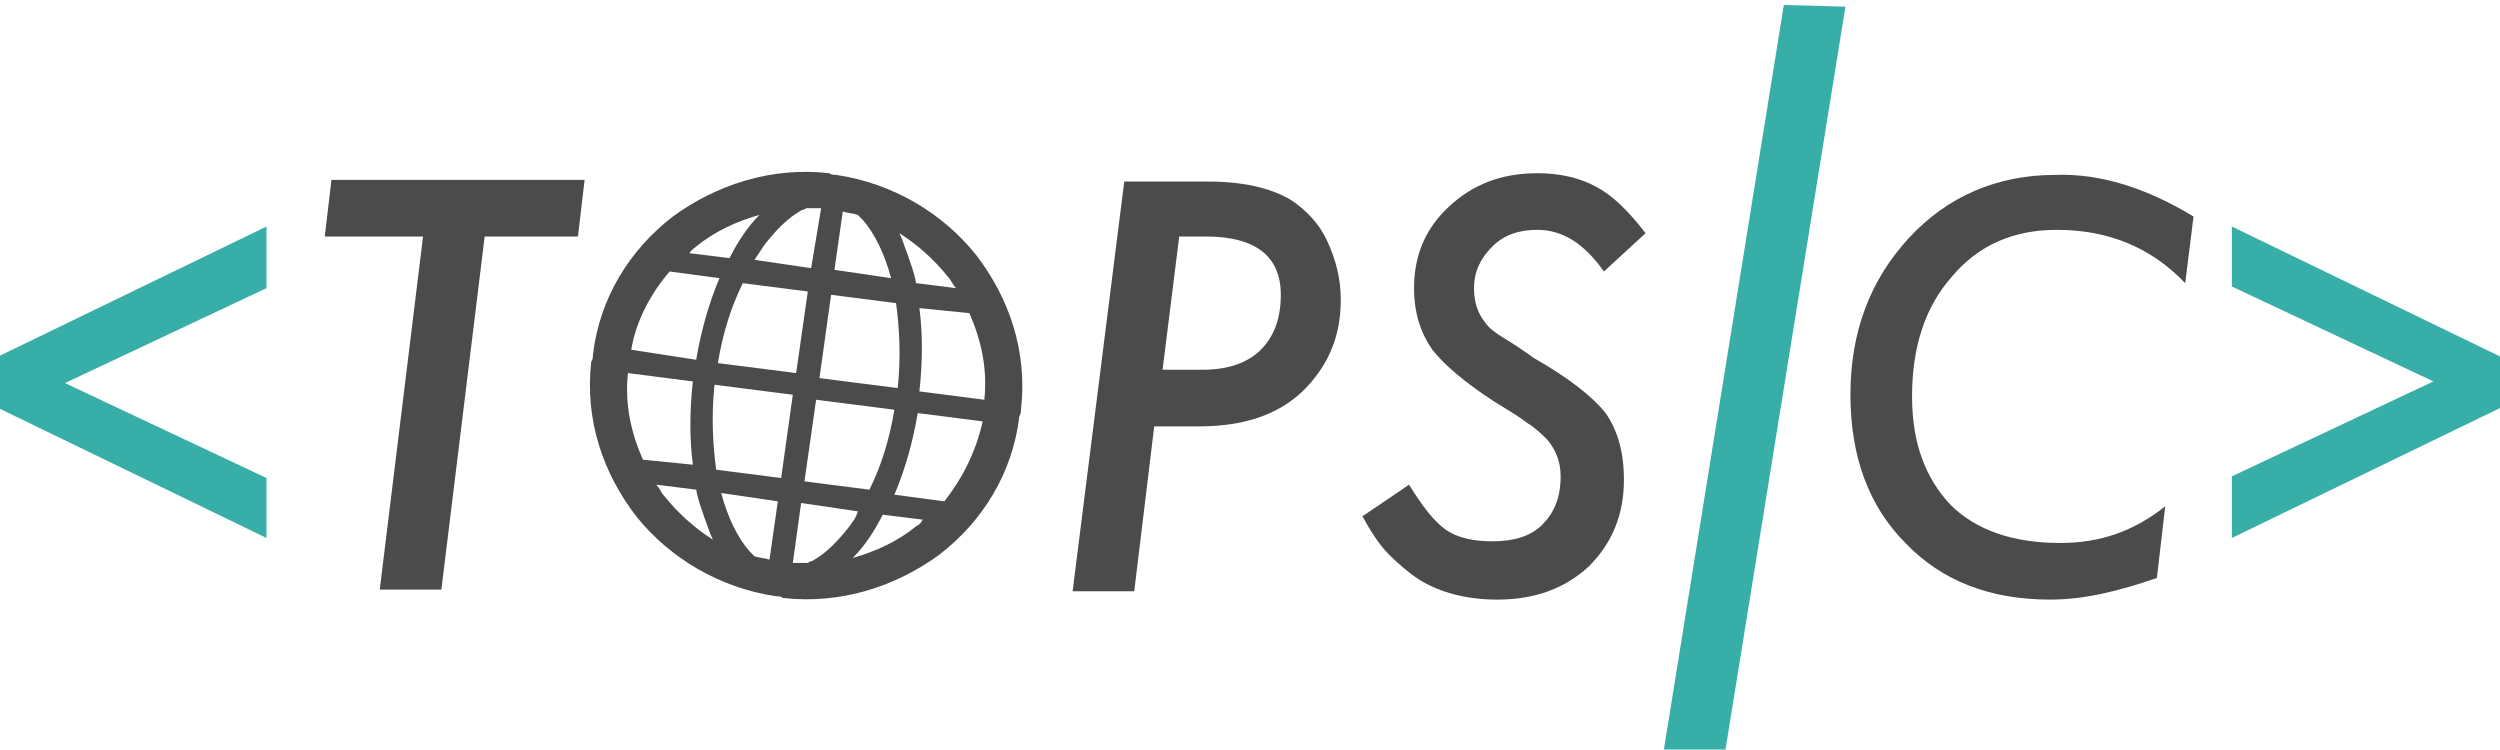 <?xml version="1.0" encoding="utf-8"?>
<!-- Generator: Adobe Illustrator 21.1.0, SVG Export Plug-In . SVG Version: 6.00 Build 0)  -->
<svg version="1.1" id="レイヤー_2" xmlns="http://www.w3.org/2000/svg" xmlns:xlink="http://www.w3.org/1999/xlink" x="0px"
	 y="0px" width="150.1px" height="45px" viewBox="0 0 150.1 45" style="enable-background:new 0 0 150.1 45;" xml:space="preserve">
<style type="text/css">
	.st0{display:none;}
	.st1{display:inline;}
	.st2{fill:#38AEA8;}
	.st3{fill:#4B4B4B;}
</style>
<g class="st0">
	<path class="st1" d="M-99.3,462.8l36.8-18.9v5.5l-31,15.5v0.2l31,15.5v5.5l-36.8-18.9V462.8z"/>
	<path class="st1" d="M-41.1,438.4h-16.3v-5.9h39.6v5.9h-16.3V486h-7V438.4z"/>
	<path class="st1" d="M33.8,458.7c0,18.4-11.2,28.1-24.8,28.1c-14.1,0-24-10.9-24-27.1c0-17,10.5-28.1,24.8-28.1
		C24.4,431.7,33.8,442.9,33.8,458.7z M-7.6,459.6c0,11.4,6.2,21.6,17,21.6c10.9,0,17.1-10.1,17.1-22.2c0-10.6-5.5-21.7-17-21.7
		C-1.9,437.3-7.6,447.9-7.6,459.6z"/>
	<path class="st1" d="M42.8,433.2c3.3-0.6,7.7-1,13.2-1c6.8,0,11.8,1.6,15,4.4c2.9,2.5,4.7,6.4,4.7,11.2c0,4.8-1.4,8.6-4.1,11.4
		c-3.6,3.9-9.6,5.9-16.3,5.9c-2.1,0-4-0.1-5.5-0.5V486h-6.9V433.2z M49.7,459c1.5,0.4,3.4,0.6,5.7,0.6c8.3,0,13.4-4,13.4-11.4
		c0-7.1-5-10.5-12.6-10.5c-3,0-5.3,0.2-6.5,0.6V459z"/>
	<path class="st1" d="M84,477.6c3.1,1.9,7.6,3.5,12.4,3.5c7.1,0,11.2-3.7,11.2-9.1c0-5-2.9-7.8-10.1-10.6
		c-8.7-3.1-14.1-7.6-14.1-15.1c0-8.3,6.9-14.5,17.3-14.5c5.5,0,9.4,1.3,11.8,2.6l-1.9,5.6c-1.7-1-5.3-2.5-10.1-2.5
		c-7.3,0-10.1,4.4-10.1,8c0,5,3.3,7.5,10.6,10.3c9,3.5,13.6,7.8,13.6,15.7c0,8.2-6.1,15.4-18.7,15.4c-5.2,0-10.8-1.5-13.6-3.4
		L84,477.6z"/>
	<path class="st1" d="M131,432.6V486h-6.9v-53.4H131z"/>
	<path class="st1" d="M180.4,484.3c-2.5,1.3-7.6,2.5-14.1,2.5c-15.1,0-26.4-9.5-26.4-27c0-16.7,11.3-28.1,27.9-28.1
		c6.7,0,10.9,1.4,12.7,2.4l-1.7,5.6c-2.6-1.3-6.3-2.2-10.8-2.2c-12.5,0-20.9,8-20.9,22c0,13.1,7.5,21.5,20.5,21.5
		c4.2,0,8.5-0.9,11.3-2.2L180.4,484.3z"/>
	<path class="st1" d="M225,467.1L188.2,486v-5.5l31.2-15.5v-0.2l-31.2-15.5v-5.5l36.8,18.9V467.1z"/>
</g>
<path class="st2" d="M16,13.6v3.7L3.9,23L16,28.7v3.6l-16.1-7.8v-3.1L16,13.6z"/>
<path class="st3" d="M29.1,14.2l-2.6,21.2h-3.7l2.6-21.2h-5.9l0.4-3.4h15.2l-0.4,3.4H29.1z"/>
<path class="st3" d="M67.5,10.9h5c2.2,0,3.8,0.4,5,1.1c0.9,0.6,1.7,1.4,2.2,2.5c0.5,1.1,0.8,2.2,0.8,3.5c0,1.8-0.5,3.3-1.5,4.6
	c-1.5,2-3.8,3-7,3h-2.7l-1.2,9.9h-3.7L67.5,10.9z M70.8,14.2l-1,8h2.4c1.5,0,2.7-0.4,3.5-1.2c0.8-0.8,1.2-1.9,1.2-3.3
	c0-2.3-1.5-3.5-4.5-3.5H70.8z"/>
<path class="st3" d="M98.8,14l-2.5,2.3c-1.2-1.7-2.5-2.5-4-2.5c-1.1,0-2,0.3-2.7,1c-0.7,0.7-1.1,1.5-1.1,2.5c0,0.8,0.2,1.5,0.7,2.1
	c0.2,0.3,0.6,0.6,1.1,0.9s1.1,0.7,1.8,1.2c2.1,1.2,3.5,2.3,4.3,3.3c0.7,1,1.1,2.3,1.1,4c0,2.1-0.7,3.8-2.1,5.2c-1.4,1.3-3.2,2-5.5,2
	c-1.8,0-3.4-0.4-4.7-1.2c-0.6-0.4-1.2-0.9-1.8-1.5c-0.6-0.6-1.1-1.4-1.6-2.3l2.8-1.9c0.8,1.3,1.5,2.2,2.2,2.7
	c0.7,0.5,1.7,0.7,2.8,0.7c1.3,0,2.3-0.3,3-1c0.7-0.7,1.1-1.6,1.1-2.9c0-0.9-0.3-1.6-0.8-2.2c-0.3-0.3-0.7-0.7-1.2-1
	c-0.5-0.4-1.2-0.8-2-1.3C88,23,86.7,21.9,86,21c-0.7-1-1.1-2.2-1.1-3.7c0-2,0.7-3.6,2.1-4.9c1.4-1.3,3.1-2,5.3-2
	c1.4,0,2.6,0.3,3.5,0.8C96.8,11.7,97.8,12.7,98.8,14z"/>
<path class="st2" d="M110.8,0.4L103.6,45h-3.7l7.2-44.7L110.8,0.4z"/>
<path class="st3" d="M131.7,13l-0.5,4c-2.1-2.2-4.7-3.2-7.7-3.2c-2.6,0-4.7,0.9-6.3,2.8c-1.6,1.8-2.4,4.2-2.4,7.2
	c0,2.8,0.8,4.9,2.3,6.5c1.5,1.5,3.7,2.3,6.6,2.3c2.4,0,4.4-0.7,6.3-2.2l-0.5,4.3c-2.3,0.8-4.4,1.3-6.4,1.3c-3.6,0-6.5-1.1-8.7-3.4
	c-2.2-2.2-3.3-5.2-3.3-8.9c0-3.8,1.2-6.9,3.5-9.4c2.3-2.5,5.3-3.8,8.8-3.8C126.1,10.4,128.9,11.3,131.7,13z"/>
<path class="st2" d="M134,32.3v-3.7l12.1-5.7L134,17.2v-3.6l16.1,7.8v3.1L134,32.3z"/>
<g>
	<path class="st3" d="M61.3,24.6l-1.1-0.1L61.3,24.6c0.4-3.5-0.7-6.7-2.7-9.3c-2-2.5-5-4.3-8.4-4.8c-0.1,0-0.3,0-0.4-0.1l0,0
		c-3.5-0.4-6.8,0.7-9.4,2.6c-2.6,2-4.4,4.9-4.8,8.3c0,0.1,0,0.3-0.1,0.4c-0.4,3.5,0.7,6.7,2.7,9.3c2,2.5,5,4.3,8.4,4.8
		c0.1,0,0.3,0,0.4,0.1c3.5,0.4,6.8-0.7,9.4-2.6c2.6-2,4.4-4.9,4.8-8.3C61.3,24.8,61.3,24.7,61.3,24.6z M41.8,14.8
		c1.1-0.9,2.4-1.5,3.8-1.9c-0.7,0.7-1.3,1.6-1.8,2.6l-2.4-0.3C41.5,15,41.7,14.9,41.8,14.8z M40.2,16.3l3,0.4
		c-0.6,1.4-1.1,3.1-1.4,4.9L37.9,21C38.2,19.2,39.1,17.6,40.2,16.3z M38.6,27.6c-0.7-1.6-1.1-3.3-0.9-5.2l3.9,0.5
		c-0.2,1.8-0.2,3.5,0,5L38.6,27.6z M39.9,29.8c-0.2-0.2-0.3-0.5-0.5-0.7l2.4,0.3c0.1,0.6,0.3,1.1,0.5,1.7c0.2,0.5,0.3,0.9,0.5,1.3
		C41.7,31.7,40.7,30.8,39.9,29.8z M46.2,33.6c-0.3-0.1-0.6-0.1-0.9-0.2c-0.1-0.1-0.2-0.2-0.3-0.3c-0.7-0.8-1.3-2-1.7-3.5l3.4,0.5
		L46.2,33.6L46.2,33.6z M46.9,28.7L43,28.2c-0.2-1.5-0.3-3.2-0.1-5.1l4.7,0.6L46.9,28.7L46.9,28.7z M47.8,22.4l-4.7-0.6
		c0.3-1.8,0.8-3.4,1.5-4.8l3.9,0.5L47.8,22.4z M48.7,16.1l-3.4-0.5c0.2-0.3,0.4-0.6,0.6-0.9c0.7-0.9,1.4-1.6,2.1-2
		c0.1-0.1,0.3-0.1,0.4-0.2c0.3,0,0.6,0,0.9,0L48.7,16.1z M58.2,18.8c0.7,1.6,1.1,3.3,0.9,5.2l-3.9-0.5c0.2-1.8,0.2-3.5,0-5
		L58.2,18.8z M56.9,16.6c0.2,0.2,0.3,0.5,0.5,0.7L55,17c-0.1-0.6-0.3-1.1-0.5-1.7c-0.2-0.5-0.3-0.9-0.5-1.3
		C55.1,14.7,56.1,15.6,56.9,16.6z M50.6,12.7c0.3,0.1,0.6,0.1,0.9,0.2c0.1,0.1,0.2,0.2,0.3,0.3c0.7,0.8,1.3,2,1.7,3.5l-3.4-0.5
		L50.6,12.7z M49.9,17.7l3.9,0.5c0.2,1.5,0.3,3.2,0.1,5.1l-4.7-0.6L49.9,17.7z M49,24l4.7,0.6c-0.3,1.8-0.8,3.4-1.5,4.8l-3.9-0.5
		L49,24z M51,31.6c-0.7,0.9-1.4,1.6-2.1,2c-0.1,0.1-0.3,0.1-0.4,0.2c-0.3,0-0.6,0-0.9,0l0.5-3.6l3.4,0.5
		C51.4,31.1,51.2,31.3,51,31.6z M55,31.6c-1.1,0.9-2.4,1.5-3.8,1.9c0.7-0.7,1.3-1.6,1.8-2.6l2.4,0.3C55.3,31.4,55.2,31.5,55,31.6z
		 M56.7,30.1l-3-0.4c0.6-1.4,1.1-3.1,1.4-4.9l3.9,0.5C58.6,27.1,57.8,28.7,56.7,30.1z"/>
</g>
<g>
</g>
<g>
</g>
<g>
</g>
<g>
</g>
<g>
</g>
<g>
</g>
</svg>
